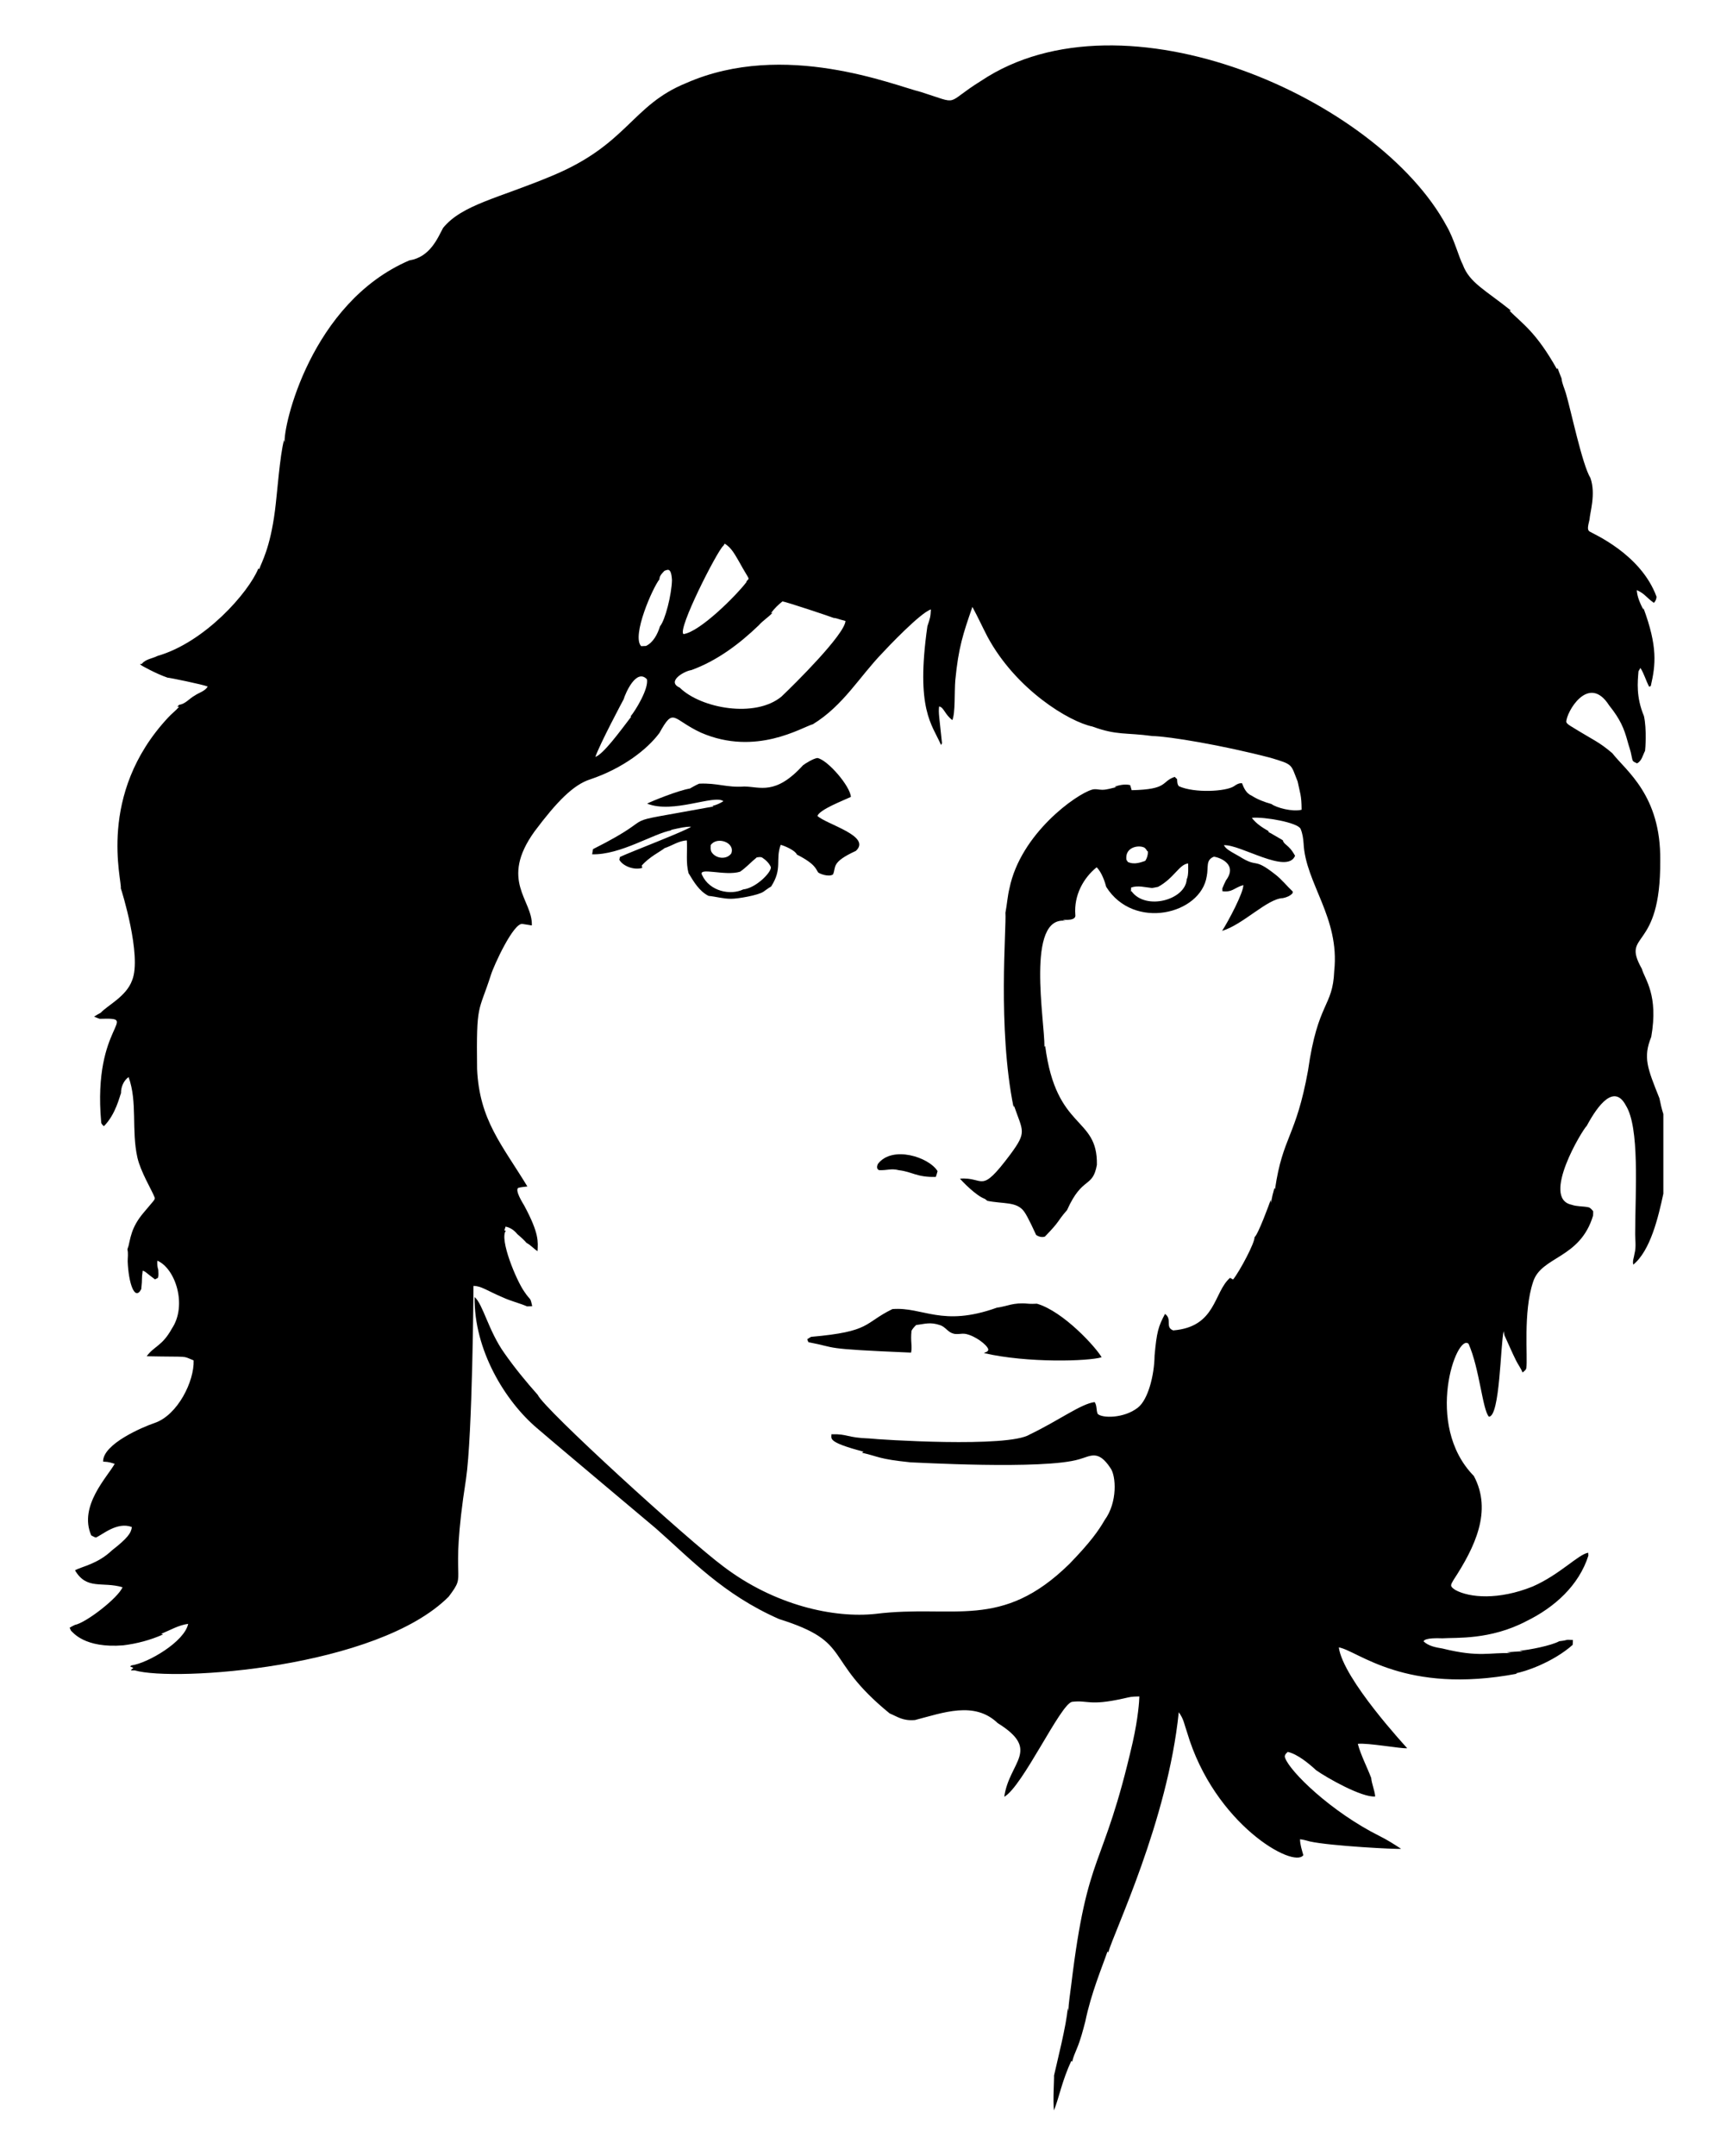 <?xml version="1.0" encoding="utf-8"?>

<!DOCTYPE svg PUBLIC "-//W3C//DTD SVG 1.1//EN" "http://www.w3.org/Graphics/SVG/1.1/DTD/svg11.dtd">
<svg version="1.1" id="Layer_1" xmlns="http://www.w3.org/2000/svg" xmlns:xlink="http://www.w3.org/1999/xlink" x="0px" y="0px"
	 viewBox="0 0 1343.773 1670.529" enable-background="new 0 0 1343.773 1670.529" xml:space="preserve">
<g>
	<path d="M1286.722,850.998c-9.374-23.486-12.79-31.553-6.337-47.588c5.707-32.594-4.942-44.406-7.29-52.718
		c-16.541-29.444,14.817-11.892,14.245-84.024c0.647-50.439-26.588-69.414-37.16-83.065c-10.795-9.158-13.68-9.459-32.569-21.164
		c-1.164-0.823-2.618-1.59-3.1-3.008c-0.235-7.102,17.116-38.143,33.249-12.816c8.638,10.765,11.556,17.879,14.245,27.736
		c0.959,3.762,2.457,7.383,3.069,11.238c0.99,4.821,0.74,4.157,4.351,5.91c3.669-1.986,4.356-6.337,6.157-9.709
		c0.205-1,1.41-16.711-0.854-26.925c-6.226-14.964-4.891-26.465-4.245-34.71c0.464-0.885,0.978-1.739,1.51-2.587
		c2.866,4.476,3.953,9.117,6.789,14.579c0.402-0.217,0.817-0.427,1.25-0.619c3.784-16.393,5.438-30.396-5.724-60.453
		c-0.012,0.34-0.043,1.009-0.056,1.349c-2.376-4.765-4.783-9.746-5.068-15.149c6.239,2.722,7.082,5.499,13.261,9.858
		c1.25-1.287,1.974-2.946,2.042-4.74c-12.095-33.127-49.407-48.861-51.827-50.502c-1.945-1.182-1.578-3.449-0.124-9.394
		c0.27-5.285,5.041-19.688,0.699-32.092c-6.396-10.435-15.027-52.147-19.048-65.682c-1.101-3.849-2.995-7.475-3.36-11.504
		c-1.009-2.649-2.135-5.248-3.038-7.933c-0.148,0.173-0.439,0.507-0.582,0.681c-16.189-28.831-26.792-35.146-36.814-45.273
		c0.322,0,0.965,0.006,1.287,0.012c-19.614-15.806-32.373-21.621-37.464-35.737c-2.655-4.664-6.756-20.033-12.531-29.864
		c-53.244-98.728-250.434-186.23-360.991-112.422c-29.091,18.051-15.2,18.562-46.461,8.639
		c-20.872-5.112-106.118-40.396-182.108-6.98c-42.373,17.171-45.261,47.458-103.938,71.827
		c-41.459,17.427-69.685,22.271-84.593,40.391c-4.092,7.545-9.917,22.622-26.189,25.211
		c-76.571,32.836-98.263,129.506-96.629,141.315c-0.167-0.73-0.347-1.448-0.532-2.16c-3.254,11.777-5.384,42.419-7.03,54.692
		c-3.805,29.448-10.415,39.99-12.209,45.434c-0.204-0.223-0.427-0.433-0.656-0.619c-7.436,18.48-41.445,57.293-78.256,67.829
		c-4.022,2.079-9.14,2.376-12.123,6.133c-0.353,0.025-1.058,0.068-1.411,0.093c0.359,0.371,0.724,0.736,1.108,1.101
		c0,0,10.762,6.243,20.248,9.493c1.81,0.067,26.884,5.202,31.17,6.875c-2.172,3.719-6.851,4.709-10.211,7.079
		c-4.047,2.191-7.073,6.423-11.863,7.048c-0.514,0.495-1.046,0.978-1.584,1.454c0.371,0.019,1.108,0.068,1.479,0.093
		c-2.636,3.063-5.916,5.47-8.627,8.466c-55.517,59.589-35.463,126.671-36.609,132.206c0.465,1,16.527,52.455,8.781,71.289
		c-4.523,12.511-18.769,19.165-24.438,25.211c-1.727,0.891-3.416,1.856-5.031,2.946c1.417,0.625,2.865,1.182,4.332,1.689
		c32.581-0.924-5.724,3.203,1.139,79.971c-0.006,1.423,1.164,2.327,2.098,3.236c9.271-9.194,12.351-23.672,13.286-25.607
		c-0.081-4.753,1.992-9.635,5.866-12.488c7.041,19.34,2.077,41.126,6.813,62.254c2.484,11.137,11.204,25.32,13.274,30.762
		c0.996,1.824-0.57,2.544-8.886,12.612c-9.271,11.179-9.727,19.246-11.776,27.637c-0.031-0.588-0.087-1.776-0.118-2.364
		c-0.068,0.941-0.13,1.9-0.173,2.865c0.712,2.964,0.173,5.996,0.173,9.01c0.623,16.76,5.443,31.278,10.526,21.547
		c1.016-9.359,0.05-6.738,1.108-14.295c2.807,0.928,2.39,1.567,9.543,6.751c0.817-0.384,1.615-0.798,2.364-1.275
		c0.551-2.005,0.223-4.103,0.186-6.126c-0.755-2.283-0.947-4.703-0.724-7.079c13.975,5.971,23.35,34.497,11.281,52.575
		c-7.547,13.678-13.816,13.575-19.536,21.467c34.468,0.733,26.748-0.673,36.381,3.224c0.596,16.018-12.284,42.368-30.279,48.491
		c-9.006,3.051-40.2,16.227-39.908,29.92c5.295,0.236,6.244,0.992,8.973,1.714c-5.517,10.031-28.102,32.666-18.193,55.441
		c1.17,0.6,2.302,1.337,3.583,1.689c4.807-1.88,16.416-12.518,27.915-8.156c-0.452,4.595-3.351,8.708-15.433,18.094
		c-11.108,10.675-23.815,12.608-28.627,15.464c9.088,15.474,21.102,8.488,36.851,13.107c-3.533,8.367-28.248,27.516-36.962,29.202
		c-1.411,0.6-2.723,1.386-4.053,2.16c0.328,0.749,0.668,1.504,1.021,2.271c1.44,1.209,10.447,13.824,40.595,11.38
		c10.625-1.312,21.09-4.103,30.879-8.453c-0.384-0.111-1.157-0.328-1.541-0.439c6.881-2.803,13.459-6.758,20.935-7.748
		c-2.732,13.738-31.18,30.43-43.943,32.185c-0.272,0.204-0.817,0.606-1.089,0.805c0.58,0.262,2.203,0.986,2.55,1.145
		c-0.644,0.575-1.3,1.145-1.962,1.733l0.576,0.217c0.842-0.012,1.683-0.019,2.525-0.012c30.651,8.854,187.893-1.653,243.34-57.124
		c15.359-20.387-0.043-5.071,13.428-91.004c5.084-34.253,5.835-148.791,5.823-149.793c5.968-0.038,10.484,3.704,22.754,8.893
		c6.064,2.822,12.618,4.332,18.763,6.943c1.337,0.049,2.667-0.068,4.004-0.155c-1.653-7.652-1-3.587-6.089-11.207
		c-6.186-8.682-19.536-40.773-14.326-47.266c-0.291-0.031-0.866-0.093-1.151-0.118c0.303-1.021,0.606-2.036,0.91-3.032
		c3.719,0.674,6.819,2.933,9.146,5.829c2.556,2.116,4.988,4.369,7.209,6.838c3.181,1.621,5.458,4.456,8.453,6.343
		c0.287-7.249,1.515-13.303-10.303-35.285c-1.261-2.127-7.297-11.699-4.74-13.726c2.321-0.712,4.777-0.736,7.166-1.12
		c-19.614-32.277-37.216-51.398-38.992-91.01c-0.635-52.245,1.127-42.993,10.718-72.916c2.03-6.797,17.709-41.148,24.617-39.469
		c2.376,0.291,4.722,0.842,7.104,1.139c0.875-19.698-25.527-34.59,2.166-72.935c17.124-22.845,29.945-36.064,43.132-40.267
		c25.369-8.535,44.318-23.315,53.652-35.96c11.345-20.438,9.827-10.523,32.309-0.167c42.544,18.41,78.176-4.25,86.747-6.615
		c23.688-14.58,35.879-36.666,54.085-55.447c3.232-3.509,29.181-30.932,37.352-33.466c-0.294,6.096-0.682,6.84-2.723,13.026
		c-9.212,64.727,3.63,75.986,10.594,92.013c0.186-0.347,0.544-1.052,0.724-1.405c-2.198-21.623-2.832-23.203-2.234-28.46
		c3.697,0.611,4.318,6.108,10.26,10.582c2.434-5.778,1.504-21.499,2.308-31.071c2.475-25.31,6.017-35.781,13.243-56.635
		c4.128,7.556,7.698,15.409,11.677,23.051c22.061,41.003,63.363,65.934,81.412,69.642c18.973,6.983,25.784,4.528,46.43,7.358
		c12.919,0.218,54.259,7.127,91.512,16.82c18.067,5.398,15.702,4.824,21.158,18.391c1.912,9.455,3.022,10.391,3.088,21.9
		c-6.995,1.804-19.553-1.533-23.392-4.431c-5.377-1.504-10.65-3.459-15.371-6.492c-4.059-1.658-5.99-5.767-7.451-9.61
		c-2.339-0.241-4.363,0.978-6.182,2.284c-6.196,4.169-30.824,5.503-42.798,0.006c-1.323-1.564-1.208-3.341-1.355-5.446
		c-0.613-0.613-1.232-1.201-1.844-1.776c-10.79,3.674-4.561,9.713-33.385,10.328c-0.5-1.723-0.757-2.752-1.157-3.954
		c-4.097-0.965-8.311-0.056-12.216,1.256c0.508,0.093,1.033,0.198,1.559,0.316c-3.639,0.736-7.197,2.048-10.941,2.061
		c-2.642,0.043-5.31-0.947-7.915-0.13c-12.257,3.409-55.374,34.056-64.073,76.394c-1.541,6.244-1.912,12.686-3.15,18.986
		c0.888,11.378-6.218,89.055,6.331,150.832c0.068-0.365,0.198-1.095,0.266-1.467c6.948,20.294,10.361,20.184-2.952,38.126
		c-23.641,31.508-19.635,17.052-38.85,18.565c1.337,1.783,12.468,13.333,19.332,15.706c0.619,0.464,1.219,0.959,1.838,1.467
		l-0.644-0.118c13.099,2.783,23.417,0.387,29.233,8.527c3.047,4.161,8.737,17.006,9.239,18.008c1.968,1.411,4.425,2.067,6.801,1.337
		c12.558-12.912,8.96-11.171,17.191-20.551c11.988-26.809,19.8-16.62,23.138-35.05c0.76-38.095-31.603-26.063-40.094-92.23
		c-0.198,0.297-0.39,0.6-0.569,0.916c0.318-19.891-14.668-102.16,16.547-97.756c-0.903-0.285-1.789-0.582-2.673-0.866
		c2.315,0.011,10.917,0.961,10.068-3.899c-1.158-15.027,6.224-28.444,16.535-36.746c3.937,3.772,6.459,11.438,7.414,15.161
		c21.332,34.015,73.411,21.305,77.953-8.218c1.468-6.877-1.019-12.672,5.569-15.155c4.824,0.632,18.579,6.05,9.326,18.348
		c-1.021,2.048-1.992,4.121-2.803,6.263c0.006,0.705,0.037,1.417,0.074,2.141c7.998,0.879,8.675-2.477,16.195-4.79
		c0.307,5.635-11.764,28.34-16.454,35.514c16.343-4.875,35.084-25.037,47.136-25.384c2.779-0.569,5.501-1.597,7.463-3.738
		c0.056-0.328,0.167-0.99,0.223-1.324c-4.672-4.363-8.601-9.499-13.713-13.379c-17.406-13.659-12.662-4.356-27.699-13.855
		c-9.525-5.253-10.416-6.144-12.036-8.695c12.686-0.852,49.03,22.986,55.212,8.187c-1.392-2.407-2.859-4.814-4.914-6.708
		c-1.59-1.714-4.041-2.865-4.573-5.316c-3.744-2.104-7.376-4.4-11.164-6.417c0.012-0.223,0.074-0.421,0.167-0.613
		c-4.827-2.754-9.691-5.842-13.051-10.353c9.825-0.948,35.821,3.694,37.817,8.577c1.51,3.515,2.036,7.376,2.314,11.17
		c1.434,30.972,28.208,57.504,23.763,98.882c-1.097,28.375-12.686,23.447-20.31,77.143c-9.448,51.96-19.561,50.774-25.588,91.877
		c-0.186-0.248-0.353-0.483-0.507-0.712c-0.996,3.75-2.147,7.488-2.451,11.38c-0.136-0.786-0.247-1.572-0.359-2.339
		c-1.108,3.137-9.786,26.91-12.587,28.961c0.334,4.16-11.292,26.094-16.603,32.798c-0.811-0.433-1.615-0.866-2.401-1.287
		c-12.894,11.276-10.618,37.975-44.029,40.719c-6.59-2.443-0.491-8.603-6.374-12.797c-5.169,9.691-6.453,14.04-8.088,32.297
		c-0.216,15.46-5.096,34.323-13.051,40.422c-10.794,8.39-27.776,8.211-31.102,4.728c-1.182-2.921-0.427-6.399-2.327-9.109
		c-10.682,1.375-27.251,13.997-50.354,25.118c-16.678,10.483-117.197,3.941-124.328,3.069c-17.872-0.584-16.442-3.596-29.4-3.261
		c0.102,3.357-3.536,6.029,24.908,13.509c-0.328,0.198-0.978,0.594-1.306,0.792c13.652,3.112,12.615,4.878,37.748,7.457
		c1.478-0.081,103.151,5.96,130.77-2.376c8.705-2.373,14.647-7.757,24.208,6.801c4.415,5.916,5.635,26.555-4.468,40.298
		c-4.512,7.859-10.901,17.065-27.303,33.936c-52.973,52.008-89.759,31.31-150.102,38.738c-32.565,3.574-78.673-6.618-118.362-36.789
		c-27.186-20.141-138.923-121.849-143.864-132.936c-9.146-10.266-17.878-20.929-25.78-32.185
		c-12.4-17.331-16.651-38.105-23.162-43.584c-0.499,41.055,23.588,80.593,48.509,101.716c2.06,1.999,92.038,77.557,92.038,77.557
		c27.163,23.85,52.119,51.144,95.559,70.255c58.133,18.247,33.129,30.212,85.751,73.139c6.154,2.516,10.07,5.932,19.617,5.118
		c21.798-5.62,46.065-14.984,64.153,2.37c33.951,21.134,8.926,29.802,5.087,57.105c14.275-7.981,43.587-71.922,52.544-73.578
		c12.551-1.529,12.925,3.41,39.92-2.593c5.496-1.191,5.312-1.451,12.278-1.603c-0.015,3.164-0.871,16.453-5.155,35.57
		c-23.394,101.933-34.702,80.766-47.699,188.234c-0.823,6.708-1.937,13.397-2.24,20.161c-0.167-0.854-0.322-1.689-0.47-2.506
		c-0.606,11.933-8.832,44.216-10.576,52.26c0.183,2.836-0.961,18.756-0.08,27.061c3.851-9.351,6.327-23.312,13.515-38.398
		c0.161,0.155,0.477,0.47,0.638,0.625c0.749-3.503,2.265-6.764,3.595-10.062c2.865-6.782,4.691-13.93,6.553-21.028
		c4.61-22.355,13.051-42.06,17.234-54.345c0.142,0.21,0.427,0.637,0.569,0.848c4.317-15.763,46.066-101.869,54.686-186.161
		c3.962,5.341,4.279,9.534,6.417,15.489c21.03,71.315,82.925,105.954,90.162,95.237c-1.126-4.047-2.506-8.082-2.549-12.321
		c2.611,0.316,5.155,1.009,7.686,1.733c15.81,3.486,67.924,6.201,70.67,5.681c-5.291-3.49-10.656-6.881-16.331-9.715
		c-38.259-19.059-69.918-50.252-73.609-60.756c-0.823-1.955,0.73-3.465,2.073-4.616c7.426,1.613,16.431,9.025,21.974,14.177
		c8.417,5.949,35.501,21.296,45.818,20.359c-0.439-4.938-2.63-9.486-3.119-14.406c-3.36-8.818-7.865-17.216-10.371-26.356
		c7.457-0.992,33.91,3.904,38.318,3.379c-0.807-1-49.758-53.59-53.039-78.139c14.711,2.452,51.024,36.846,138.202,20.384
		c-0.309-0.149-0.607-0.272-0.891-0.377c6.511-0.957,28.67-8.338,44.023-21.974c0.05-1.262,0.124-2.506,0.204-3.744
		c-7.152-0.435-2.416,0.02-10.582,0.922c-6.203,3.457-23.931,6.878-30.762,7.358c0.848,0.179,1.702,0.415,2.58,0.606
		c-4.183-0.217-8.329,0.427-12.494,0.619c1.058,0.235,2.135,0.464,3.218,0.705c-16.192-0.795-24.169,3.547-53.107-3.62
		c-5.143-0.86-10.774-1.838-14.685-5.557c1.055-2.926,11.703-2.396,14.697-2.345c10.405-0.715,36.952,1.428,65.1-13.336
		c21.755-10.635,40.643-27.629,47.99-50.682c-0.012-0.78-0.05-1.547-0.105-2.296c-7.526,1.079-21.928,16.926-43.083,26.17
		c-26.426,10.664-49.027,8.687-59.914,2.704c-4.497-2.896-3.822-3.728-1.485-7.723c16.665-25.484,30.281-53.537,15.786-80.645
		c-39.13-39.817-13.176-111.271-4.078-102.366c8.478,18.99,10.829,51.375,15.78,56.431c8.593,0,8.933-56.175,11.423-66.257
		c0.229,1.015,0.408,2.061,0.576,3.119c3.069,6.584,5.842,13.311,9.121,19.796c1.541,3.106,3.695,5.891,4.994,9.128
		c1.108-1.052,2.735-1.931,2.896-3.614c1.217-7.557-2.614-43.395,5.248-66.604c6.286-20.003,36.465-17.727,46.504-51.393
		c0.081-1.151,0.087-2.296,0.062-3.428c-1.139-1.176-2.135-2.76-3.868-3.038c-4.27-0.86-8.744-0.446-12.884-1.931
		c-23.81-4.965,8.422-58.131,11.807-61.158c8.878-16.56,21.38-32.584,30.322-15.718c10.713,17.149,7.343,65.749,7.209,97.793
		c-0.179,5.693,0.99,11.479-0.526,17.08c-0.346,2.785-1.72,5.582-0.941,8.41c13.356-10.865,19.474-37.117,23.311-54.97v-61.703
		C1288.455,859.228,1287.563,855.113,1286.722,850.998z M488.996,555.039l0.334,0.452c-8.805,11.48-21.391,28.787-27.686,31.015
		c3.392-9.958,21.398-43.695,21.943-44.698c1.367-4.661,9.788-24.163,18.057-15.477
		C503.103,533.572,492.862,550.428,488.996,555.039z M511.793,485.229c-1.9,6.093-5.148,12.507-10.867,15.285
		c-1.262,0.025-2.525,0.099-3.781,0.167c-7.544-8.092,9.138-45.611,14.171-51.752c-0.012-2.816,2.135-4.753,3.911-6.64
		c2.166-0.64,5.227-3.232,5.823,7.185C520.787,460.847,515.738,480.661,511.793,485.229z M560.909,422.821l-0.26,0.501
		c0.396-0.718,0.86-1.392,1.312-2.073c5.18,3.088,7.977,8.651,10.953,13.658c8.924,16.255,8.498,12.167,5.792,15.7l0.167,0.334
		c-7.885,10.383-36.01,38.588-48.856,40.391C524.835,488.195,556.154,426.797,560.909,422.821z M605.947,539.76
		c-20.306,16.803-62.339,9.257-78.888-6.937c-10.508-4.76,3.447-12.859,9.01-13.596c19.889-7.228,37.185-20.192,52.321-34.747
		c3.174-3.67,7.413-6.145,10.681-9.709c-0.322,0.087-0.972,0.26-1.294,0.346c2.488-3.428,5.607-6.448,8.899-9.103
		c2.757,0.19,38.566,12.198,39.568,12.729c3.025,0.318,2.676,0.722,9.357,2.426C654.903,491.746,615.961,530.299,605.947,539.76z
		 M873.601,666.353l-0.08,0.501c-1.798-10.042,8.349-12.145,13.051-10.415c1.516,0.446,2.296,1.9,3.063,3.168l0.483,0.13
		c0.031,2.599-0.637,5.136-2.092,7.308c-2.88,0.886-8.187,3.314-13.509,0.842C874.288,667.504,873.83,666.737,873.601,666.353z
		 M920.186,681.359c-0.956,15.885-31.711,24.441-42.81,9.233l-0.433,0.099c0.044-1.009,0.087-2.011,0.136-3.001
		c5.291-1.801,10.842-0.167,16.201,0.39c1.578-0.278,3.162-0.551,4.734-0.916c12.422-6.74,16.335-17.446,23.287-18.119
		C921.221,671.105,921.836,678.258,920.186,681.359z"/>
	<path d="M459.818,657.956c-0.229,1.331-0.458,2.661-0.681,4.004c22.112,0.579,47.656-16.233,61.759-18.664
		c-0.247-0.037-0.749-0.118-0.996-0.161c8.272-1.792,11.139-2.613,15.953-2.519c-3.968,3.158-48.064,19.965-55.112,23.385
		c-0.198,0.699-0.377,1.411-0.538,2.129c2.533,4.839,11.38,8.391,17.835,6.337c-0.112-0.439-0.334-1.306-0.446-1.745
		c5.816-6.803,15.134-11.256,17.736-13.546c5.786-1.856,10.966-5.724,17.234-5.965c0.544,8.447-0.873,17.067,1.33,25.353
		c4.047,6.677,8.255,13.911,15.471,17.599c5.897,0.6,11.659,2.333,17.618,2.259c5.263,0.029,21.094-2.768,24.976-5.464
		c1.98-1.349,3.849-2.871,5.959-4.022c9.075-14.004,3.135-20.739,7.457-32.315c3.61,0.966,11.447,4.537,12.531,7.556
		c14.606,7.383,14.756,11.444,16.498,13.818c1.234,1.146,8.375,3.779,11.516,1.553c2.599-5.678-1.831-9.283,17.723-18.231
		c12.519-11.527-22.928-20.527-29.827-27.111c2.013-5.088,19.772-11.764,25.953-14.722c-0.464-8.293-17.939-28.638-25.947-30.149
		c-3.241,0.431-8.975,3.983-11.158,5.619c-21.429,23.575-33.387,16.584-45.582,16.479c-13.73,0.993-20.7-2.88-34.896-2.209
		c-2.556,1.04-4.92,2.469-7.321,3.8c-8.815,1.412-29.452,9.734-33.082,11.659c20.114,8.109,52.049-7.278,59.166-1.875
		c-2.522,1.537-5.281,2.949-8.633,3.676c0.272,0.099,0.817,0.291,1.089,0.39C468.141,640.55,518.799,628.343,459.818,657.956z
		 M551.101,654.793c4.788-6.951,19.132-2.082,15.953,6.473c-3.701,5.13-12.086,4.084-15.291-1.009
		C550.748,658.612,551.07,656.613,551.101,654.793z M573.849,675.444c4.746-3.212,8.528-7.531,12.971-11.102
		c1.467-0.111,3.113-0.619,4.431,0.334c2.686,1.782,5.155,4.183,6.473,7.172c0.663,3.924-11.578,16.323-21.436,17.327
		c-9.926,4.741-26.04,1.519-31.845-11.058C540.736,671.434,562.172,679.085,573.849,675.444z"/>
	<path d="M697.088,906.754c10.318,1.171,13.726,5.576,28.546,5.186c0.514-1.479,0.996-2.97,1.355-4.487
		c-6.718-10.918-35.057-20.05-46.177-5.699c-0.891,1.59-1.324,4.183,0.866,4.932C687.982,907.002,690.871,905.154,697.088,906.754z"
		/>
	<path d="M628.918,1035.853c-1.288,0.706-2.023,1.204-3.014,1.894c0.272,0.761,0.606,1.497,0.947,2.253
		c23.986,4.504,7.825,5.071,79.605,8.076c1.049-5.295-0.568-8.423,0.334-16.937c0.916-1.708,2.246-3.131,3.627-4.462
		c6.634-0.741,10.678-2.573,18.695,0.173c3.787,1.244,5.848,5.217,9.685,6.361c3.267,1.201,6.726-0.278,10.062,0.402
		c7.384,1.485,16.48,8.423,17.414,11.832c0.285,1.949-2.092,2.234-3.354,2.995c33.978,7.888,81.604,6.316,91.258,3.236
		c-3.846-7.034-29.174-35.343-50.112-41.486c-2.289,0.099-4.579,0.186-6.856-0.012c-11.702-1.152-16.347,2.101-24.27,3.094
		c-42.628,15.28-57.154-0.794-80.954,1.071C669.39,1025.4,675.824,1031.744,628.918,1035.853z"/>
</g>
</svg>
